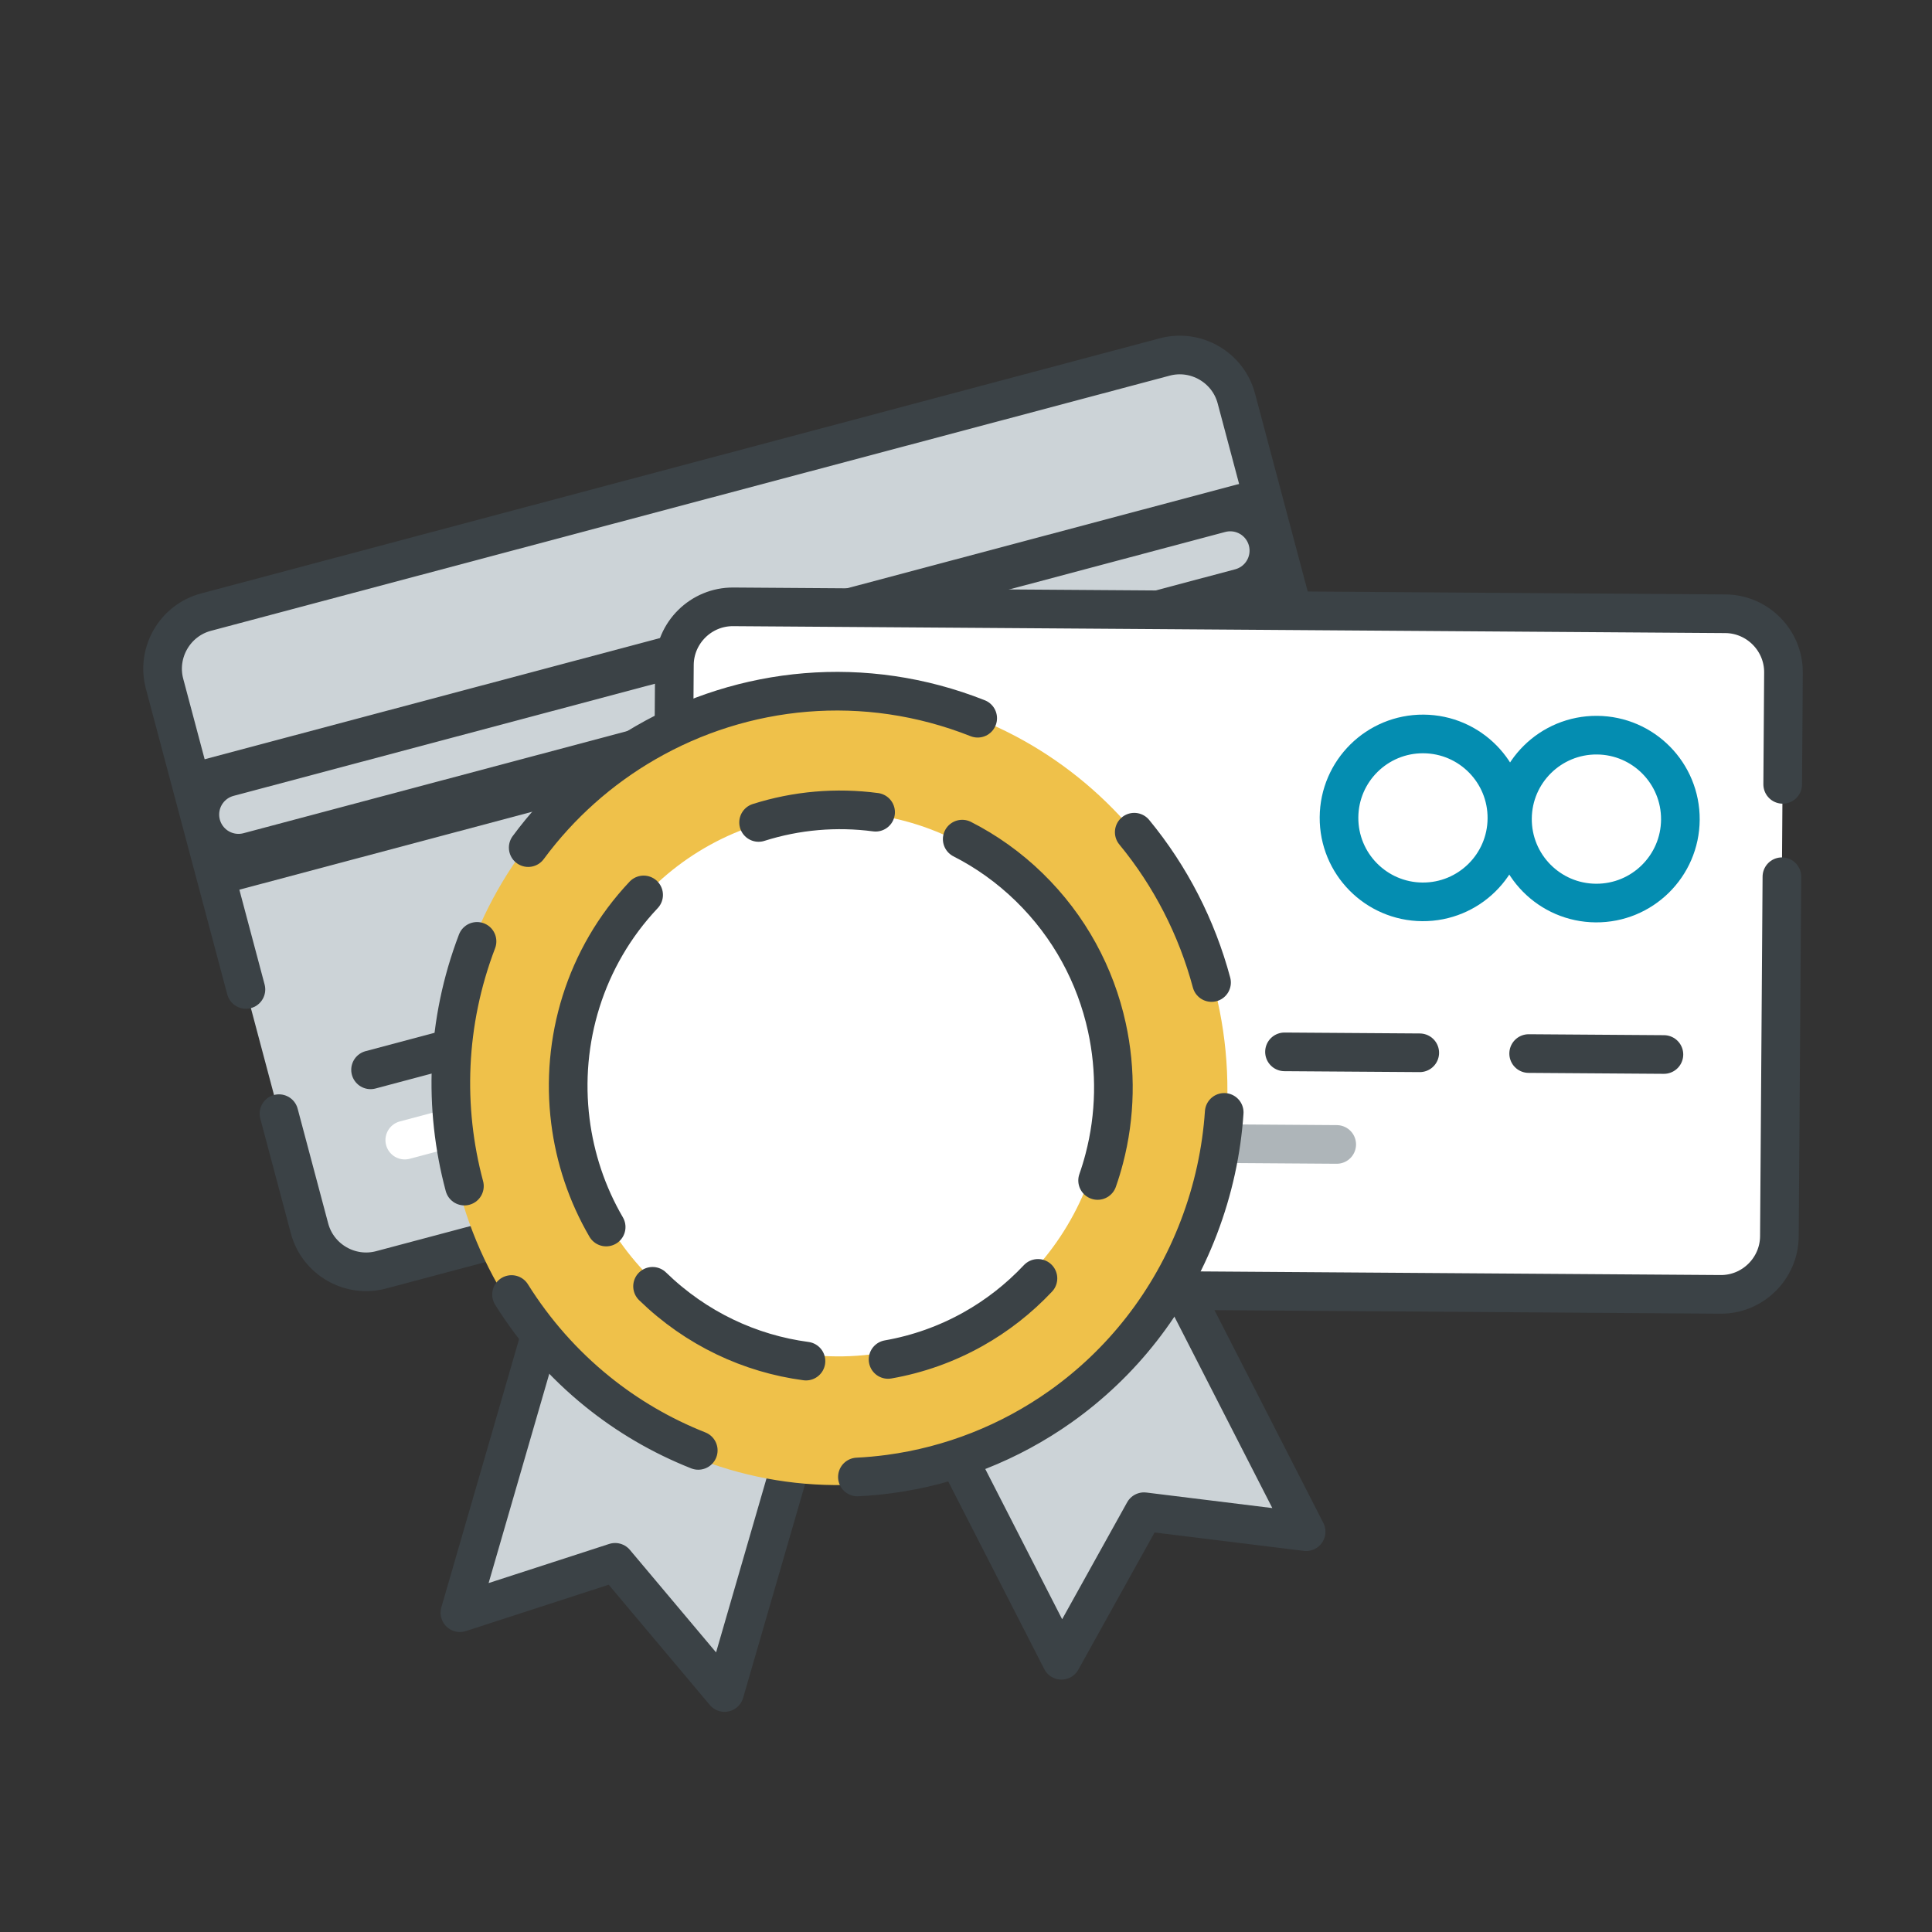
<svg width="100" height="100" viewBox="0 0 100 100" fill="none" xmlns="http://www.w3.org/2000/svg">
<rect x="0" y="0" width="100" height="100" fill="#333333" stroke="none"/>
<path d="M69.416 52.504L19.651 65.748C18.082 66.165 16.458 65.224 16.04 63.655L8.5 35.322C8.082 33.753 9.024 32.128 10.593 31.711L60.358 18.467C61.926 18.05 63.551 18.991 63.969 20.56L71.509 48.893C71.926 50.462 70.984 52.087 69.416 52.504Z" fill="#CCD3D7"/>
<path d="M65.102 24.792L10.161 39.413L11.958 46.165L66.899 31.543L65.102 24.792Z" fill="#3B4246"/>
<path d="M12.729 51.213C11.349 46.029 8.516 35.385 8.516 35.385C8.09 33.781 9.05 32.112 10.662 31.684L60.291 18.476C61.895 18.049 63.563 19.01 63.992 20.621L66.998 31.914" stroke="#3B4246" stroke-width="2" stroke-miterlimit="10" stroke-linecap="round" stroke-linejoin="round"/>
<path d="M68.22 36.536L71.489 48.82C71.916 50.425 70.955 52.093 69.344 52.522L19.722 65.728C18.118 66.154 16.45 65.194 16.021 63.582C16.021 63.582 15.996 63.489 14.44 57.643" stroke="#3B4246" stroke-width="2" stroke-miterlimit="10" stroke-linecap="round"/>
<path d="M12.344 42.161L63.677 28.5" stroke="#CCD3D7" stroke-width="2" stroke-miterlimit="10" stroke-linecap="round" stroke-linejoin="round"/>
<path d="M19.18 55.374L51.977 46.646" stroke="#3B4246" stroke-width="2" stroke-miterlimit="10" stroke-linecap="round" stroke-linejoin="round"/>
<path d="M20.951 59.012L56.735 49.489" stroke="white" stroke-width="2" stroke-miterlimit="10" stroke-linecap="round" stroke-linejoin="round"/>
<path d="M89.129 66.998L37.633 66.639C36.01 66.627 34.691 65.29 34.702 63.667L34.907 34.348C34.919 32.725 36.256 31.407 37.879 31.418L89.375 31.777C90.998 31.789 92.316 33.126 92.305 34.749L92.1 64.068C92.089 65.691 90.752 67.01 89.129 66.998Z" fill="white"/>
<path d="M49.135 47.594L42.739 47.549C41.928 47.543 41.268 46.875 41.274 46.063L41.324 38.818C41.33 38.007 41.999 37.347 42.81 37.353L49.207 37.398C50.018 37.403 50.678 38.072 50.672 38.884L50.621 46.128C50.616 46.94 49.947 47.599 49.135 47.594Z" fill="#EFC14A"/>
<path d="M92.231 45.379L92.101 63.993C92.089 65.653 90.722 67.008 89.055 66.996L37.699 66.638C36.039 66.626 34.684 65.259 34.696 63.592C34.696 63.592 34.732 58.331 34.775 52.282" stroke="#3B4246" stroke-width="2" stroke-miterlimit="10" stroke-linecap="round" stroke-linejoin="round"/>
<path d="M34.839 44.152C34.876 38.788 34.907 34.413 34.907 34.413C34.918 32.753 36.285 31.398 37.953 31.41L89.308 31.768C90.968 31.78 92.324 33.147 92.312 34.814L92.272 40.598" stroke="#3B4246" stroke-width="2" stroke-miterlimit="10" stroke-linecap="round" stroke-linejoin="round"/>
<path d="M73.622 46.68C76.022 46.697 77.981 44.765 77.997 42.365C78.014 39.965 76.082 38.006 73.682 37.989C71.282 37.972 69.323 39.904 69.307 42.304C69.29 44.704 71.222 46.663 73.622 46.68Z" stroke="#048DB1" stroke-width="2" stroke-miterlimit="10" stroke-linecap="round"/>
<path d="M82.6 46.742C85 46.759 86.959 44.827 86.976 42.427C86.992 40.027 85.061 38.068 82.661 38.052C80.261 38.035 78.302 39.967 78.285 42.367C78.268 44.767 80.2 46.726 82.6 46.742Z" stroke="#048DB1" stroke-width="2" stroke-miterlimit="10" stroke-linecap="round"/>
<path d="M41.217 54.267L48.218 54.316" stroke="#3B4246" stroke-width="2" stroke-miterlimit="10" stroke-linecap="round"/>
<path d="M53.855 54.355L60.856 54.404" stroke="#3B4246" stroke-width="2" stroke-miterlimit="10" stroke-linecap="round"/>
<path d="M41.183 59.041L69.188 59.236" stroke="#AEB5B9" stroke-width="2" stroke-miterlimit="10" stroke-linecap="round"/>
<path d="M42.764 43.993L45.132 44.01" stroke="#3B4246" stroke-width="2" stroke-miterlimit="10" stroke-linecap="round"/>
<path d="M47.153 40.94L49.514 40.956" stroke="#3B4246" stroke-width="2" stroke-miterlimit="10" stroke-linecap="round"/>
<path d="M42.785 40.909C41.974 40.903 41.314 40.235 41.32 39.423L41.324 38.818C41.33 38.007 41.998 37.347 42.81 37.353L49.206 37.398C50.018 37.403 50.677 38.072 50.672 38.884L50.667 39.489C50.662 40.3 49.993 40.959 49.182 40.954" stroke="#3B4246" stroke-width="2" stroke-miterlimit="10" stroke-linecap="round" stroke-linejoin="round"/>
<path d="M42.764 43.993C41.952 43.987 41.284 44.647 41.278 45.458L41.274 46.063C41.268 46.875 41.928 47.543 42.739 47.549L49.135 47.594C49.947 47.599 50.616 46.94 50.621 46.128L50.626 45.523C50.631 44.712 49.972 44.043 49.16 44.038" stroke="#3B4246" stroke-width="2" stroke-miterlimit="10" stroke-linecap="round" stroke-linejoin="round"/>
<path d="M66.485 54.444L73.486 54.492" stroke="#3B4246" stroke-width="2" stroke-miterlimit="10" stroke-linecap="round"/>
<path d="M79.123 54.532L86.124 54.581" stroke="#3B4246" stroke-width="2" stroke-miterlimit="10" stroke-linecap="round"/>
<path d="M37.503 87.604L31.838 80.866L23.805 83.473L33.252 50.874L46.95 55.015L37.503 87.604Z" fill="#CCD3D7" stroke="#3B4246" stroke-width="2" stroke-miterlimit="10" stroke-linecap="round" stroke-linejoin="round"/>
<path d="M54.94 85.935L59.214 78.246L67.605 79.281L52.147 49.066L39.483 55.73L54.94 85.935Z" fill="#CCD3D7" stroke="#3B4246" stroke-width="2" stroke-miterlimit="10" stroke-linecap="round" stroke-linejoin="round"/>
<path d="M45.26 76.776C34.155 77.839 24.249 69.523 23.171 58.255C22.093 46.987 30.241 36.943 41.346 35.881C52.45 34.818 62.356 43.133 63.435 54.402C64.513 65.67 56.364 75.713 45.26 76.776Z" fill="#EFC14A"/>
<path d="M44.715 70.144C37.097 70.873 30.309 65.171 29.569 57.444C28.83 49.718 34.425 42.831 42.032 42.103C49.65 41.374 56.438 47.076 57.178 54.802C57.917 62.529 52.333 69.415 44.715 70.144Z" fill="white"/>
<path d="M24.691 48.725C23.087 52.928 22.954 57.346 24.038 61.392M50.605 37.175C44.745 34.854 38.471 35.519 33.411 38.445C31.075 39.795 28.997 41.628 27.34 43.872M36.142 75.072C34.215 74.309 32.469 73.277 30.93 72.034C29.159 70.606 27.662 68.899 26.477 67.004M58.708 43.074C60.584 45.349 61.947 48.01 62.709 50.855M44.379 76.448C44.933 76.421 45.483 76.37 46.03 76.297C49.222 75.87 52.267 74.665 54.893 72.803C58.029 70.579 60.57 67.417 62.056 63.522C62.802 61.567 63.23 59.566 63.365 57.577" stroke="#3B4246" stroke-width="2" stroke-linecap="round" stroke-linejoin="round"/>
<path d="M33.776 66.579C36.039 68.78 38.834 70.068 41.717 70.451M33.314 46.321C30.257 49.562 29.004 53.888 29.523 58.025C29.763 59.936 30.381 61.806 31.375 63.511M53.724 66.169C52.719 67.236 51.59 68.109 50.382 68.788C48.992 69.57 47.498 70.096 45.966 70.364M39.264 42.57C41.223 41.948 43.294 41.771 45.321 42.04M56.812 61.101C56.943 60.728 57.058 60.351 57.157 59.97C57.739 57.745 57.782 55.407 57.291 53.166C56.706 50.489 55.361 47.952 53.263 45.912C52.21 44.888 51.042 44.062 49.804 43.433" stroke="#3B4246" stroke-width="2" stroke-linecap="round" stroke-linejoin="round"/>
</svg>
